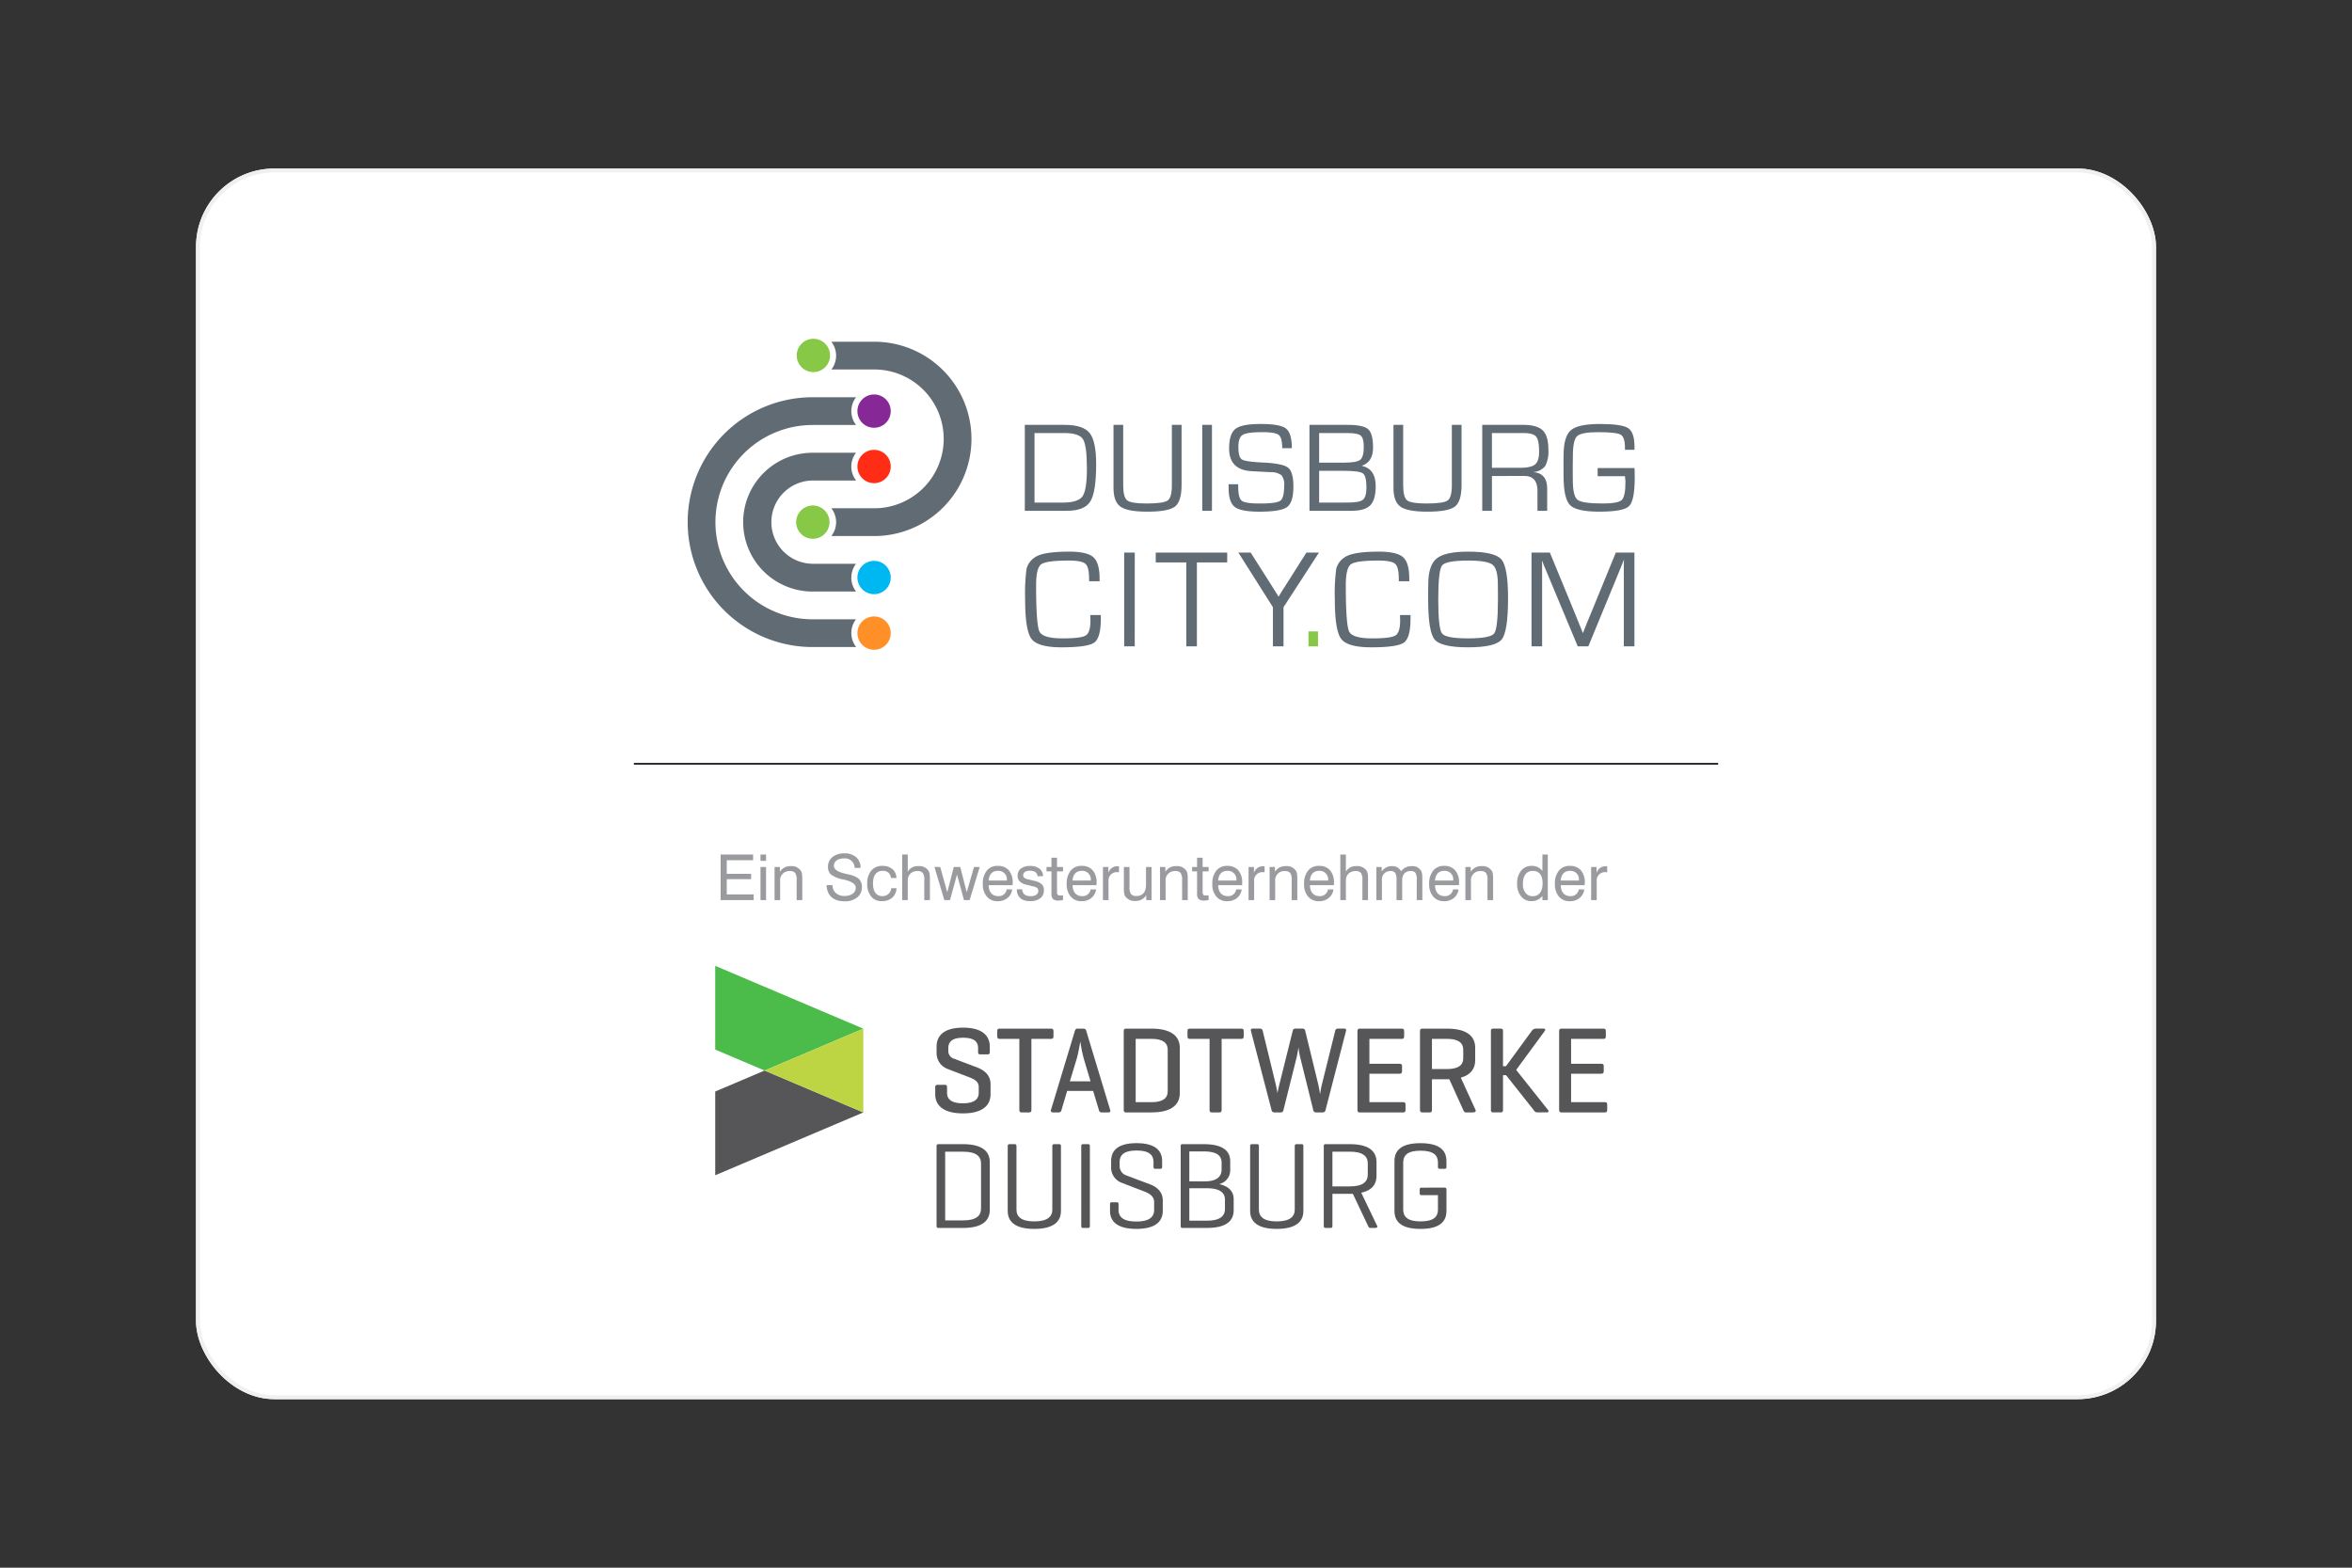 <?xml version="1.0" encoding="UTF-8"?>
<svg xmlns="http://www.w3.org/2000/svg" width="600" height="400" viewBox="0 0 600 400">
  <rect x="0" y="0" width="600" height="400" fill="#333333" stroke="none"/>
  <g id="DCC-SWDU-Logokachel-weiss" transform="translate(-1018 -964)">
    <rect id="Rechteck_643" data-name="Rechteck 643" width="600" height="400" rx="20" transform="translate(1018 964)" fill="none"></rect>
    <g id="Rechteck_620" data-name="Rechteck 620" transform="translate(1068 1007)" fill="#fff" stroke="#f0f0f0" stroke-width="1">
      <rect width="500" height="314" rx="20" stroke="none"></rect>
      <rect x="0.5" y="0.5" width="499" height="313" rx="19.5" fill="none"></rect>
    </g>
    <g id="Gruppe_3089" data-name="Gruppe 3089" transform="translate(-16 8.297)">
      <g id="Gruppe_2629" data-name="Gruppe 2629" transform="translate(1209.428 1042.144)">
        <path id="Pfad_1529" data-name="Pfad 1529" d="M0,9.923V-12H10.151q4.708,0,6.377,2.072T18.2-2q0,7.13-1.485,9.525T10.778,9.923ZM2.473,7.835H9.621q3.935,0,5.075-1.575T15.838-.758q0-5.976-.988-7.566T10.12-9.914H2.473Z" transform="translate(86.005 33.966)" fill="#616b74"></path>
        <path id="Pfad_1530" data-name="Pfad 1530" d="M6.739,0H9.212V15.356q0,4.176-1.679,5.486T.491,22.149q-5.028,0-6.836-1.26t-1.807-4.8V0h2.473V15.356q0,3.116,1.012,3.911t4.98.795q4.3,0,5.365-.778t1.06-3.928Z" transform="translate(116.782 21.964)" fill="#616b74"></path>
        <path id="Pfad_1532" data-name="Pfad 1532" d="M108.776-42H106.3V-63.928h2.473Z" transform="translate(24.971 85.891)" fill="#616b74"></path>
        <path id="Pfad_1533" data-name="Pfad 1533" d="M7.305,2.792H4.848q0-2.65-.884-3.365T-.2-1.289q-3.888,0-5.013.683T-6.332,2.439q0,2.647.884,3.228T-.2,6.455q5.124.225,6.512,1.3t1.39,4.819q0,4.047-1.6,5.235T-.952,19q-4.738,0-6.3-1.2t-1.566-4.828L-8.836,12h2.457v.546q0,2.94.9,3.655t4.611.714q4.255,0,5.235-.714t.979-3.816a3.87,3.87,0,0,0-.667-2.674,4.494,4.494,0,0,0-2.786-.795l-2.57-.128-2.441-.13Q-8.694,8.27-8.694,2.872q0-3.743,1.624-5T-.6-3.377q4.916,0,6.408,1.165t1.494,5" transform="translate(146.819 25.115)" fill="#616b74"></path>
        <path id="Pfad_1534" data-name="Pfad 1534" d="M0,9.923V-12H9.7q4.031,0,5.277,1.107T16.223-6.2q0,3.647-2.811,4.609v.049Q16.9-.71,16.9,3.611q0,3.485-1.372,4.9T10.745,9.923ZM2.473-2.366H8.978q3.1,0,3.993-.738t.89-3.294q0-2.214-.778-2.866t-3.429-.65H2.473Zm0,10.2H7.727l2.232-.016q2.828,0,3.7-.731T14.537,4q0-2.94-.884-3.608t-4.8-.665H2.473Z" transform="translate(158.616 33.966)" fill="#616b74"></path>
        <path id="Pfad_1535" data-name="Pfad 1535" d="M6.739,0H9.212V15.356q0,4.176-1.679,5.486T.491,22.149q-5.028,0-6.836-1.26t-1.807-4.8V0h2.473V15.356q0,3.116,1.012,3.911t4.98.795q4.3,0,5.365-.778t1.06-3.928Z" transform="translate(188.204 21.964)" fill="#616b74"></path>
        <path id="Pfad_1536" data-name="Pfad 1536" d="M0,9.923V-12H10.44q3.532,0,4.98,1.4t1.445,4.85a8.167,8.167,0,0,1-.787,4.233,4.174,4.174,0,0,1-3,1.551V.076q3.485.258,3.485,4.24V9.923H14.086V4.879q0-3.839-3.325-3.838H2.472V9.923ZM2.472-1.047H9.62q2.828,0,3.856-.86T14.5-5.144q0-2.97-.764-3.871t-3.268-.9h-8Z" transform="translate(202.696 33.966)" fill="#616b74"></path>
        <path id="Pfad_1537" data-name="Pfad 1537" d="M3.94,5.089h9.4q.063.852.064,2.393,0,5.927-1.454,7.333t-7.59,1.4q-5.8,0-7.453-1.662T-4.75,7.1l-.016-3.228.016-1.944q0-4.866,1.84-6.474T4.5-6.155q5.59,0,7.212,1.052T13.337-.4V.43H10.911V-.116q0-2.683-1.1-3.317T4.068-4.067Q-.22-4.067-1.3-3.048t-1.076,5.1l-.033,2.908.016,3.131q0,4.146,1.2,5.093t6.386.948q3.965,0,4.907-.9t.939-4.706c0-.2-.042-.654-.128-1.35H3.94Z" transform="translate(228.192 27.894)" fill="#616b74"></path>
        <path id="Pfad_1538" data-name="Pfad 1538" d="M7.526,7.32h2.682v.91q0,4.888-1.664,6.107T.168,15.555q-6.012,0-7.641-2.146T-9.1,3.307a48.158,48.158,0,0,1,.367-7.824,4.983,4.983,0,0,1,2.1-2.864Q-4.6-8.853,2.146-8.854q4.573,0,6.16,1.419T9.892-1.951L9.91-1.3H7.228L7.21-2.037q0-2.894-.937-3.716T2.042-6.576q-5.782,0-7.062.963T-6.3-.268q0,10.075.859,11.81T.429,13.277q4.768,0,5.95-.754T7.561,8.739Z" transform="translate(95.186 63.166)" fill="#616b74"></path>
        <path id="Pfad_1540" data-name="Pfad 1540" d="M98.094-22.167H95.4V-46.086h2.7Z" transform="translate(15.953 100.642)" fill="#616b74"></path>
        <path id="Pfad_1541" data-name="Pfad 1541" d="M4.751,1.134V22.547h-2.7V1.134h-7.8V-1.372H12.478V1.134Z" transform="translate(125.153 55.928)" fill="#616b74"></path>
        <path id="Pfad_1542" data-name="Pfad 1542" d="M9.3,0,.262,13.931v9.989h-2.7V13.931L-11.252,0h3.137L-2.98,8.078-2,9.638c.128.188.292.444.491.771l.473.789h.069c.21-.351.369-.614.473-.789l.473-.771,1-1.56L6.1,0Z" transform="translate(151.737 54.558)" fill="#616b74"></path>
        <path id="Pfad_1543" data-name="Pfad 1543" d="M7.527,7.32h2.68v.91q0,4.888-1.664,6.107T.167,15.555q-6.009,0-7.639-2.146T-9.1,3.307a48.071,48.071,0,0,1,.369-7.824,4.975,4.975,0,0,1,2.1-2.864Q-4.6-8.853,2.147-8.854q4.573,0,6.16,1.419T9.892-1.951l.016.648H7.229l-.018-.734q0-2.894-.937-3.716T2.043-6.576q-5.784,0-7.062.963T-6.3-.268q0,10.075.86,11.81T.43,13.277q4.765,0,5.948-.754T7.561,8.739Z" transform="translate(174.188 63.166)" fill="#616b74"></path>
        <path id="Pfad_1544" data-name="Pfad 1544" d="M4.615,0Q11.4,0,13.1,1.98t1.7,9.9q0,8.535-1.628,10.531t-8.553,2q-6.886,0-8.542-1.98T-5.582,12.2V10.513l.035-2.26q0-4.765,2.146-6.511T4.615,0M4.6,2.278q-5.678,0-6.642,1.262T-3.006,12.2q0,7.412.963,8.673T4.6,22.131q5.694,0,6.659-1.262T12.22,12.2v-1.56L12.2,8.376q0-3.959-1.334-5.029T4.6,2.278" transform="translate(194.479 54.312)" fill="#616b74"></path>
        <path id="Pfad_1545" data-name="Pfad 1545" d="M11.88,0V23.919h-2.7V3.348l.018-.72.016-.718H9.148l-.212.561q-.156.419-.208.543L8.271,4.136.123,23.919h-2.7L-10.742,4.364l-.473-1.105-.21-.561c-.057-.128-.128-.309-.21-.543H-11.7l.016.648.018.667V23.919h-2.7V0h4.68l6.377,15.473L-2.3,17.979l.51,1.244.491,1.244h.069l.491-1.244c.245-.6.409-1.01.49-1.244L.788,15.491,7.133,0Z" transform="translate(229.635 54.558)" fill="#616b74"></path>
        <path id="Pfad_1547" data-name="Pfad 1547" d="M123.563-31.268h-2.426v-3.809h2.426Z" transform="translate(37.235 109.744)" fill="#87c846"></path>
        <path id="Pfad_1548" data-name="Pfad 1548" d="M4.96,0H-6A5.764,5.764,0,0,1-4.781,3.548,5.771,5.771,0,0,1-5.988,7.082H4.958v0a17.706,17.706,0,1,1,0,35.412v0H-5.994a5.77,5.77,0,0,1,1.213,3.542,5.761,5.761,0,0,1-1.213,3.54H4.958A24.788,24.788,0,0,0,4.96,0" transform="translate(42.648 0.752)" fill="#616b74"></path>
        <path id="Pfad_1549" data-name="Pfad 1549" d="M12.484,14.416a5.781,5.781,0,0,1,1.2-3.526H2.607a10.623,10.623,0,0,1,0-21.245h11.1a5.762,5.762,0,0,1-1.228-3.559,5.771,5.771,0,0,1,1.2-3.524H2.6a17.706,17.706,0,0,0,0,35.412h11.1a5.771,5.771,0,0,1-1.226-3.559" transform="translate(29.263 46.519)" fill="#616b74"></path>
        <path id="Pfad_1550" data-name="Pfad 1550" d="M18.894,27.23a5.775,5.775,0,0,1,1.187-3.507H9.016A24.789,24.789,0,0,1-15.773-1.065,24.791,24.791,0,0,1,9.016-25.854h11.09a5.776,5.776,0,0,1-1.213-3.54,5.77,5.77,0,0,1,1.213-3.542H9.016A31.869,31.869,0,0,0-22.853-1.065,31.87,31.87,0,0,0,9.016,30.8H20.132a5.777,5.777,0,0,1-1.239-3.575" transform="translate(22.853 47.853)" fill="#616b74"></path>
        <path id="Pfad_1551" data-name="Pfad 1551" d="M3.847,1.923A4.248,4.248,0,0,1-.4,6.172,4.25,4.25,0,0,1-4.653,1.923,4.25,4.25,0,0,1-.4-2.326,4.248,4.248,0,0,1,3.847,1.923" transform="translate(32.472 2.326)" fill="#87c846"></path>
        <path id="Pfad_1552" data-name="Pfad 1552" d="M3.847,1.923A4.251,4.251,0,0,1-.4,6.172,4.25,4.25,0,0,1-4.653,1.923,4.249,4.249,0,0,1-.4-2.326,4.25,4.25,0,0,1,3.847,1.923" transform="translate(47.955 16.534)" fill="#862996"></path>
        <path id="Pfad_1553" data-name="Pfad 1553" d="M3.847,1.923A4.251,4.251,0,0,1-.4,6.172,4.25,4.25,0,0,1-4.653,1.923,4.249,4.249,0,0,1-.4-2.326,4.25,4.25,0,0,1,3.847,1.923" transform="translate(47.955 30.665)" fill="#ff2d16"></path>
        <path id="Pfad_1554" data-name="Pfad 1554" d="M3.847,1.923A4.25,4.25,0,0,1-.4,6.172,4.251,4.251,0,0,1-4.653,1.923,4.25,4.25,0,0,1-.4-2.326,4.249,4.249,0,0,1,3.847,1.923" transform="translate(32.334 44.866)" fill="#87c846"></path>
        <path id="Pfad_1555" data-name="Pfad 1555" d="M3.847,1.923A4.251,4.251,0,0,1-.4,6.172,4.25,4.25,0,0,1-4.653,1.923,4.249,4.249,0,0,1-.4-2.326,4.25,4.25,0,0,1,3.847,1.923" transform="translate(47.955 58.994)" fill="#00b8f1"></path>
        <path id="Pfad_1556" data-name="Pfad 1556" d="M3.847,1.924A4.249,4.249,0,0,1-.4,6.171,4.249,4.249,0,0,1-4.653,1.924,4.251,4.251,0,0,1-.4-2.327,4.251,4.251,0,0,1,3.847,1.924" transform="translate(47.955 73.174)" fill="#ff9027"></path>
      </g>
      <path id="Pfad_1558" data-name="Pfad 1558" d="M0,0V276.6" transform="translate(1472.3 1150.588) rotate(90)" fill="none" stroke="#2b2e34" stroke-width="0.486"></path>
      <g id="Gruppe_2630" data-name="Gruppe 2630" transform="translate(1216.453 1173.44)">
        <path id="Pfad_1559" data-name="Pfad 1559" d="M.17,9.673c-.283,0-.376-.157-.376-.471v-20.43c0-.314.126-.471.407-.471h6.35c5.186,0,6.819,2.073,6.819,4.589v12.2c0,2.515-1.633,4.589-6.819,4.589ZM1.993-9.784V7.757H6.551c3.363,0,4.589-1.2,4.589-3.018v-11.5c0-1.823-1.226-3.018-4.589-3.018Z" transform="translate(56.671 85.898)" fill="#565658"></path>
        <path id="Pfad_1560" data-name="Pfad 1560" d="M1.01,7.554c0,1.823,1.226,3.018,4.525,3.018,3.363,0,4.622-1.195,4.622-3.018V-8.666c0-.314.126-.471.44-.471h1.319c.347,0,.44.157.44.471V7.9c0,2.515-1.6,4.589-6.821,4.589-5.153,0-6.757-2.073-6.757-4.589V-8.666c0-.314.126-.471.44-.471H.57c.314,0,.44.157.44.471Z" transform="translate(75.841 83.334)" fill="#565658"></path>
        <path id="Pfad_1561" data-name="Pfad 1561" d="M1,9.46c0,.314-.095.471-.44.471H-.764c-.314,0-.44-.157-.44-.471v-20.43c0-.314.126-.471.44-.471H.555c.345,0,.44.157.44.471Z" transform="translate(94.578 85.64)" fill="#565658"></path>
        <path id="Pfad_1562" data-name="Pfad 1562" d="M3.073.853c-3.3,0-4.337,1.164-4.337,2.985v.944A2.513,2.513,0,0,0,.558,7.234l5.91,2.23c1.7.628,3.27,1.887,3.27,4.086v2.7c0,2.515-1.635,4.589-6.726,4.589s-6.728-2.073-6.728-4.589V14.526c0-.347.126-.471.442-.471h1.288c.314,0,.44.124.44.471v1.445c0,1.823,1.195,2.987,4.527,2.987,3.361,0,4.556-1.164,4.556-2.987V14.022c0-1.635-1.383-2.294-2.609-2.766L-.7,9.088A4.121,4.121,0,0,1-3.434,5.316V3.557c0-2.514,1.478-4.589,6.476-4.589S9.578,1.043,9.578,3.557V5.035c0,.314-.124.471-.471.471H7.819c-.314,0-.44-.157-.44-.471v-1.2C7.379,2.017,6.341.853,3.073.853" transform="translate(104.432 74.978)" fill="#565658"></path>
        <path id="Pfad_1563" data-name="Pfad 1563" d="M.2,9.673c-.314,0-.44-.157-.44-.471v-20.43c0-.314.126-.471.44-.471H5.6c5.186,0,6.79,1.916,6.79,4.4v2.075a3.619,3.619,0,0,1-2.83,3.708C12.111-.95,13.273.433,13.273,2.35v2.8c0,2.514-1.6,4.525-6.819,4.525ZM1.958-9.846v7.638h3.96c3.049,0,4.275-1.226,4.275-3.047v-1.7c0-1.854-1.257-2.892-4.589-2.892Zm0,9.4V7.819h4.5c3.363,0,4.589-1.193,4.589-3.018V2.474c0-1.726-1.226-2.923-4.589-2.923Z" transform="translate(118.987 85.898)" fill="#565658"></path>
        <path id="Pfad_1564" data-name="Pfad 1564" d="M1.01,7.554c0,1.823,1.226,3.018,4.527,3.018,3.361,0,4.62-1.195,4.62-3.018V-8.666c0-.314.126-.471.44-.471h1.319c.347,0,.442.157.442.471V7.9c0,2.515-1.6,4.589-6.821,4.589-5.155,0-6.759-2.073-6.759-4.589V-8.666c0-.314.126-.471.442-.471H.57c.314,0,.44.157.44.471Z" transform="translate(137.683 83.334)" fill="#565658"></path>
        <path id="Pfad_1565" data-name="Pfad 1565" d="M1,5.733v8.235c0,.314-.095.471-.44.471H-.765c-.314,0-.44-.157-.44-.471V-6.463c0-.314.126-.471.409-.471H5.426c5.219,0,6.823,2.073,6.823,4.589v3.52c0,1.949-.975,3.646-3.9,4.276l4.085,8.516c.126.281-.093.471-.438.471H10.676c-.345,0-.407-.19-.566-.471l-3.9-8.235H1ZM1-5.018V3.846h4.43c3.365,0,4.591-1.193,4.591-3.047V-2c0-1.823-1.226-3.018-4.591-3.018Z" transform="translate(156.451 81.131)" fill="#565658"></path>
        <path id="Pfad_1566" data-name="Pfad 1566" d="M5.79,5.134c.345,0,.471.128.471.442v5.5c0,2.515-1.447,4.591-6.631,4.591S-7,13.59-7,11.075v-12.7C-7-4.137-5.558-6.21-.37-6.21S6.261-4.137,6.261-1.623V-.112c0,.312-.126.438-.44.438H4.564c-.345,0-.471-.126-.471-.438V-1.278c0-1.823-1.1-3.016-4.432-3.016S-4.771-3.1-4.771-1.278V10.729c0,1.823,1.1,3.018,4.432,3.018,3.3,0,4.432-1.162,4.432-2.987V7.05H-.12c-.312,0-.438-.157-.438-.469v-1c0-.314.126-.442.438-.442Z" transform="translate(180.279 80.157)" fill="#565658"></path>
        <path id="Pfad_1567" data-name="Pfad 1567" d="M4.951,2.376c0-1.7-1.038-2.671-3.8-2.671s-3.8.974-3.8,2.671V3a2.063,2.063,0,0,0,1.6,2.1l5.72,2.17C6.553,8,8.125,9.228,8.125,11.554v2.609C8.125,16.742,6.333,19,1.083,19s-7.071-2.262-7.071-4.841V12.341c0-.442.19-.63.6-.63h1.854c.409,0,.566.188.566.63v1.412c0,1.7,1.195,2.673,4.023,2.673s4.055-.975,4.055-2.673V12.277c0-1.571-1.414-2.106-2.641-2.578l-5.31-2.042a4.3,4.3,0,0,1-2.8-3.9V1.967c0-2.576,1.633-4.841,6.757-4.841S7.937-.609,7.937,1.967V3.35c0,.409-.157.6-.566.6H5.517c-.44,0-.566-.19-.566-.6Z" transform="translate(62.112 47.344)" fill="#565658"></path>
        <path id="Pfad_1568" data-name="Pfad 1568" d="M6.216,0c.409,0,.6.157.6.6V2.011c0,.44-.188.6-.6.6H1.187V20.745c0,.44-.157.63-.566.63H-1.328c-.407,0-.564-.19-.564-.63V2.609H-6.922c-.44,0-.6-.157-.6-.6V.6c0-.44.157-.6.6-.6Z" transform="translate(79.475 44.722)" fill="#565658"></path>
        <path id="Pfad_1569" data-name="Pfad 1569" d="M3.754,0a.716.716,0,0,1,.754.6l6.1,20.178c.126.376-.031.6-.473.6H8.423a.662.662,0,0,1-.692-.6L6.253,15.9H-.378l-1.445,4.874a.662.662,0,0,1-.692.6H-3.937c-.409,0-.7-.223-.574-.6L1.587.6c.126-.409.278-.6.687-.6Zm.115,7.669a36.524,36.524,0,0,1-.884-4.392c-.064.281-.506,3.04-.915,4.392L.312,13.452H5.593Z" transform="translate(90.154 44.722)" fill="#565658"></path>
        <path id="Pfad_1570" data-name="Pfad 1570" d="M.227,9.674c-.376,0-.5-.223-.5-.628V-11.071c0-.442.157-.63.564-.63H6.858c5.374,0,7.166,2.265,7.166,4.841V4.831c0,2.579-1.792,4.843-7.166,4.843ZM2.774-9.092V7.063H6.858c2.83,0,4.086-1.036,4.086-2.733V-6.356c0-1.7-1.257-2.736-4.086-2.736Z" transform="translate(104.488 56.423)" fill="#565658"></path>
        <path id="Pfad_1571" data-name="Pfad 1571" d="M6.216,0c.409,0,.6.157.6.6V2.011c0,.44-.188.6-.6.6H1.187V20.745c0,.44-.157.63-.566.63H-1.326c-.409,0-.566-.19-.566-.63V2.609H-6.922c-.44,0-.6-.157-.6-.6V.6c0-.44.157-.6.6-.6Z" transform="translate(128.001 44.722)" fill="#565658"></path>
        <path id="Pfad_1572" data-name="Pfad 1572" d="M7.762,6.339c.314,1.29.471,2.578.5,2.735.031-.157.283-1.821.535-2.735l3.332-13.41a.658.658,0,0,1,.691-.6h1.631c.407,0,.533.186.44.6L9.667,13.107a.7.7,0,0,1-.754.6H7.229a.683.683,0,0,1-.692-.6L3.173-.488a19.163,19.163,0,0,1-.409-2.451c-.031.221-.25,1.7-.438,2.484L-1.068,13.107a.669.669,0,0,1-.725.6H-3.41a.684.684,0,0,1-.692-.6L-9.36-7.071c-.093-.409.033-.6.473-.6h1.814a.689.689,0,0,1,.723.6l3.268,13.41c.221.913.5,2.453.5,2.453s.157-1.007.533-2.453L1.288-7.071a.657.657,0,0,1,.691-.6H3.771a.669.669,0,0,1,.723.6Z" transform="translate(146.025 52.39)" fill="#565658"></path>
        <path id="Pfad_1573" data-name="Pfad 1573" d="M.255,9.674c-.407,0-.564-.19-.564-.628V-11.071c0-.442.157-.63.564-.63H11c.409,0,.6.159.6.6v1.416c0,.438-.19.6-.6.6H2.74v6.35h7.7c.438,0,.628.155.628.6V-.8c0,.409-.19.6-.628.6H2.74v7.26h8.611c.409,0,.6.126.6.566V9.075c0,.442-.188.6-.6.6Z" transform="translate(164.145 56.423)" fill="#565658"></path>
        <path id="Pfad_1574" data-name="Pfad 1574" d="M1.38,5.846v7.828c0,.438-.124.628-.566.628H-1.1c-.407,0-.566-.19-.566-.628V-6.443c0-.442.159-.628.566-.628H5.278c5.405,0,7.133,2.263,7.133,4.839v3.27c0,1.918-.972,3.644-3.675,4.4l3.77,8.237c.157.376-.126.628-.566.628H10.055c-.44,0-.5-.252-.692-.628L5.813,5.846H1.38Zm0-10.308v7.7h3.9C8.106,3.237,9.363,2.231,9.363.5v-2.23c0-1.7-1.257-2.735-4.085-2.735Z" transform="translate(181.459 51.795)" fill="#565658"></path>
        <path id="Pfad_1575" data-name="Pfad 1575" d="M6.6,9.4c.219.285.126.6-.283.6H3.833a1.1,1.1,0,0,1-.91-.6L-4.117.508H-4.9V9.4c0,.409-.157.6-.6.6H-7.418c-.409,0-.566-.19-.566-.6V-10.776c0-.409.157-.6.566-.6H-5.5c.438,0,.6.188.6.6v8.988h.756l6.567-8.988a1.311,1.311,0,0,1,.975-.6H5.468c.409,0,.5.283.283.6L-1.541-.844Z" transform="translate(205.867 56.095)" fill="#565658"></path>
        <path id="Pfad_1576" data-name="Pfad 1576" d="M.256,9.674c-.409,0-.566-.19-.566-.628V-11.071c0-.442.157-.63.566-.63H11c.409,0,.6.159.6.6v1.416c0,.438-.19.6-.6.6H2.741v6.35h7.7c.438,0,.628.155.628.6V-.8c0,.409-.19.6-.628.6h-7.7v7.26h8.611c.409,0,.6.126.6.566V9.075c0,.442-.186.6-.6.6Z" transform="translate(215.595 56.423)" fill="#565658"></path>
        <path id="Pfad_1578" data-name="Pfad 1578" d="M0,12.093V-9.28l12.594-5.347L37.772-3.937Z" transform="translate(0 70.042)" fill="#565658"></path>
        <path id="Pfad_1579" data-name="Pfad 1579" d="M0,0V21.369l12.594,5.347L37.772,16.03Z" transform="translate(0 28.698)" fill="#4bbb49"></path>
        <path id="Pfad_1580" data-name="Pfad 1580" d="M11.4,9.675-13.783-1.016,11.4-11.7Z" transform="translate(26.377 56.431)" fill="#bdd542"></path>
        <path id="Pfad_2289" data-name="Pfad 2289" d="M9.272,3.813V2.361H2.412v-3.9H8.625V-2.9H2.412V-6.371H9.138V-7.816H.849V3.813ZM12.438-6.2V-7.816H11.017V-6.2Zm0,10.011V-4.642H11.017V3.813Zm9.237,0V-1.666a7.38,7.38,0,0,0-.087-1.318A2.015,2.015,0,0,0,21.3-3.7a2.837,2.837,0,0,0-2.621-1.153A3.052,3.052,0,0,0,15.967-3.41V-4.642H14.609V3.813H16.03V-1a2.324,2.324,0,0,1,2.511-2.589,1.614,1.614,0,0,1,1.318.474,2.911,2.911,0,0,1,.379,1.729v5.2Zm6.19-3.829c.118,2.661,1.745,4.137,4.563,4.137a4.979,4.979,0,0,0,3.261-.995A3.3,3.3,0,0,0,36.888.45a2.8,2.8,0,0,0-.955-2.218,6.57,6.57,0,0,0-2.495-.971l-.166-.039c-.15-.039-.371-.087-.655-.158Q29.74-3.6,29.744-4.95a1.6,1.6,0,0,1,.695-1.358,3.075,3.075,0,0,1,1.855-.505A2.447,2.447,0,0,1,35.041-4.4l1.508-.008a3.525,3.525,0,0,0-1.121-2.724A4.392,4.392,0,0,0,32.4-8.116a4.616,4.616,0,0,0-3.024.939,3.1,3.1,0,0,0-1.137,2.5A2.489,2.489,0,0,0,29-2.716,7.5,7.5,0,0,0,32.128-1.46c.063.016.15.039.268.063,1.95.466,2.921,1.137,2.921,2.029a1.822,1.822,0,0,1-.774,1.547,3.557,3.557,0,0,1-2.132.568A3.109,3.109,0,0,1,30.233,2a2.667,2.667,0,0,1-.845-2.013ZM45.7-1.831A3.026,3.026,0,0,0,44.68-4.089a3.776,3.776,0,0,0-2.558-.829,3.555,3.555,0,0,0-2.842,1.2A4.978,4.978,0,0,0,38.246-.387a4.958,4.958,0,0,0,.995,3.268,3.329,3.329,0,0,0,2.724,1.192A3.84,3.84,0,0,0,44.617,3.2a3.4,3.4,0,0,0,1.1-2.424H44.357a2.145,2.145,0,0,1-2.329,2.005c-1.476,0-2.313-1.161-2.313-3.221s.868-3.2,2.408-3.2a1.9,1.9,0,0,1,2.171,1.808Zm8.534,5.645V-1.666a7.38,7.38,0,0,0-.087-1.318,2.015,2.015,0,0,0-.284-.718,2.837,2.837,0,0,0-2.621-1.153A2.856,2.856,0,0,0,48.588-3.45V-7.816H47.167V3.813h1.421v-5a2.343,2.343,0,0,1,.679-1.761A2.533,2.533,0,0,1,51.1-3.592a1.614,1.614,0,0,1,1.318.474A2.878,2.878,0,0,1,52.8-1.389v5.2Zm5.124,0L61.149-2.7l1.784,6.513H64.37l2.574-8.455H65.483L63.628,1.824l-1.65-6.466h-1.65L58.662,1.824,56.87-4.642H55.394L57.92,3.813Zm9.861-5c.134-1.611.963-2.471,2.361-2.471A2.166,2.166,0,0,1,73.86-1.184Zm4.611,2.266a2.029,2.029,0,0,1-2.163,1.713c-1.516,0-2.408-1.018-2.439-2.795h6.1a4.118,4.118,0,0,0,.024-.632A4.612,4.612,0,0,0,74.357-3.8a3.59,3.59,0,0,0-2.826-1.121A3.416,3.416,0,0,0,68.744-3.7,5.151,5.151,0,0,0,67.733-.324a4.783,4.783,0,0,0,1.018,3.229A3.47,3.47,0,0,0,71.531,4.09a3.8,3.8,0,0,0,2.487-.805,3.449,3.449,0,0,0,1.216-2.2Zm2.566-.016c.032,1.95,1.224,3.008,3.395,3.008a4.1,4.1,0,0,0,2.6-.734,2.452,2.452,0,0,0,.924-2.045,2.061,2.061,0,0,0-.553-1.547,4.452,4.452,0,0,0-2.021-.884L79.362-1.46a2.572,2.572,0,0,1-1.042-.411.768.768,0,0,1-.284-.639c0-.766.608-1.176,1.753-1.176s1.847.513,1.911,1.405h1.382v-.032A2.281,2.281,0,0,0,82.189-4.2a3.79,3.79,0,0,0-2.4-.7,3.7,3.7,0,0,0-2.321.655,2.14,2.14,0,0,0-.853,1.784,2.049,2.049,0,0,0,.529,1.516,3.9,3.9,0,0,0,1.863.861l1.587.411A2.394,2.394,0,0,1,81.628.75a.955.955,0,0,1,.261.718c0,.829-.75,1.342-1.974,1.342-1.326,0-2.053-.6-2.155-1.745ZM86.665-3.513h1.524V-4.642H86.665V-7H85.244v2.361H83.981v1.129h1.263V2.163a1.879,1.879,0,0,0,.4,1.374,2,2,0,0,0,1.405.387A6.493,6.493,0,0,0,88.189,3.8V2.59c-.379.032-.6.039-.766.039a.738.738,0,0,1-.592-.189,1.214,1.214,0,0,1-.166-.758ZM90.62-1.184c.134-1.611.963-2.471,2.361-2.471a2.166,2.166,0,0,1,2.282,2.471Zm4.611,2.266a2.029,2.029,0,0,1-2.163,1.713c-1.516,0-2.408-1.018-2.439-2.795h6.1a4.118,4.118,0,0,0,.024-.632A4.612,4.612,0,0,0,95.76-3.8a3.59,3.59,0,0,0-2.826-1.121A3.417,3.417,0,0,0,90.147-3.7,5.151,5.151,0,0,0,89.136-.324a4.783,4.783,0,0,0,1.018,3.229A3.47,3.47,0,0,0,92.933,4.09a3.8,3.8,0,0,0,2.487-.805,3.449,3.449,0,0,0,1.216-2.2ZM99.8,3.813V-.892a2.132,2.132,0,0,1,2.329-2.424,2.684,2.684,0,0,1,.339.016V-4.8a1.4,1.4,0,0,0-.371-.024,2.363,2.363,0,0,0-2.345,1.7V-4.642H98.381V3.813Zm3.916-8.455V.837a7.277,7.277,0,0,0,.087,1.311,2.056,2.056,0,0,0,.284.726,2.86,2.86,0,0,0,2.542,1.153,3.043,3.043,0,0,0,2.795-1.476V3.813h1.358V-4.642h-1.421V-.087c0,1.871-.853,2.85-2.495,2.85a1.594,1.594,0,0,1-1.318-.489,2.838,2.838,0,0,1-.395-1.729V-4.642Zm16.295,8.455V-1.666a7.38,7.38,0,0,0-.087-1.318,2.015,2.015,0,0,0-.284-.718,2.837,2.837,0,0,0-2.621-1.153A3.052,3.052,0,0,0,114.3-3.41V-4.642h-1.358V3.813h1.421V-1a2.324,2.324,0,0,1,2.511-2.589,1.614,1.614,0,0,1,1.318.474,2.911,2.911,0,0,1,.379,1.729v5.2Zm3.8-7.326h1.524V-4.642H123.81V-7h-1.421v2.361h-1.263v1.129h1.263V2.163a1.879,1.879,0,0,0,.4,1.374,2,2,0,0,0,1.405.387,6.493,6.493,0,0,0,1.137-.126V2.59c-.379.032-.6.039-.766.039a.738.738,0,0,1-.592-.189,1.214,1.214,0,0,1-.166-.758Zm3.955,2.329c.134-1.611.963-2.471,2.361-2.471a2.166,2.166,0,0,1,2.282,2.471Zm4.611,2.266a2.029,2.029,0,0,1-2.163,1.713c-1.516,0-2.408-1.018-2.439-2.795h6.1a4.118,4.118,0,0,0,.024-.632A4.612,4.612,0,0,0,132.9-3.8a3.59,3.59,0,0,0-2.826-1.121A3.416,3.416,0,0,0,127.292-3.7a5.151,5.151,0,0,0-1.011,3.379A4.783,4.783,0,0,0,127.3,2.905a3.47,3.47,0,0,0,2.779,1.184,3.8,3.8,0,0,0,2.487-.805,3.449,3.449,0,0,0,1.216-2.2Zm4.571,2.732V-.892a2.132,2.132,0,0,1,2.329-2.424,2.683,2.683,0,0,1,.339.016V-4.8a1.4,1.4,0,0,0-.371-.024,2.363,2.363,0,0,0-2.345,1.7V-4.642h-1.374V3.813Zm11.013,0V-1.666a7.38,7.38,0,0,0-.087-1.318,2.015,2.015,0,0,0-.284-.718,2.837,2.837,0,0,0-2.621-1.153,3.052,3.052,0,0,0-2.716,1.445V-4.642h-1.358V3.813h1.421V-1a2.324,2.324,0,0,1,2.511-2.589,1.614,1.614,0,0,1,1.318.474,2.911,2.911,0,0,1,.379,1.729v5.2Zm3.213-5c.134-1.611.963-2.471,2.361-2.471a2.166,2.166,0,0,1,2.282,2.471Zm4.611,2.266a2.029,2.029,0,0,1-2.163,1.713c-1.516,0-2.408-1.018-2.439-2.795h6.1a4.118,4.118,0,0,0,.024-.632,4.612,4.612,0,0,0-.995-3.166,3.59,3.59,0,0,0-2.826-1.121A3.417,3.417,0,0,0,150.7-3.7a5.151,5.151,0,0,0-1.011,3.379,4.783,4.783,0,0,0,1.018,3.229,3.47,3.47,0,0,0,2.779,1.184,3.8,3.8,0,0,0,2.487-.805,3.449,3.449,0,0,0,1.216-2.2ZM166,3.813V-1.666a7.38,7.38,0,0,0-.087-1.318,2.015,2.015,0,0,0-.284-.718,2.838,2.838,0,0,0-2.621-1.153,2.856,2.856,0,0,0-2.653,1.405V-7.816h-1.421V3.813h1.421v-5a2.343,2.343,0,0,1,.679-1.761,2.533,2.533,0,0,1,1.832-.647,1.614,1.614,0,0,1,1.318.474,2.878,2.878,0,0,1,.379,1.729v5.2Zm13.855,0V-1.508a8.787,8.787,0,0,0-.079-1.421,2.545,2.545,0,0,0-.261-.774,2.553,2.553,0,0,0-2.361-1.153,3.233,3.233,0,0,0-2.716,1.326,2.455,2.455,0,0,0-2.313-1.326,2.947,2.947,0,0,0-2.637,1.405V-4.642h-1.358V3.813h1.421v-5a2.121,2.121,0,0,1,2.171-2.424,1.407,1.407,0,0,1,1.2.466,3.169,3.169,0,0,1,.347,1.753v5.2h1.445v-5c0-1.539.8-2.424,2.163-2.424a1.414,1.414,0,0,1,1.208.466,3.169,3.169,0,0,1,.347,1.753v5.2Zm3.229-5c.134-1.611.963-2.471,2.361-2.471a2.166,2.166,0,0,1,2.282,2.471Zm4.611,2.266a2.029,2.029,0,0,1-2.163,1.713c-1.516,0-2.408-1.018-2.439-2.795h6.1a4.118,4.118,0,0,0,.024-.632,4.612,4.612,0,0,0-.995-3.166A3.59,3.59,0,0,0,185.4-4.918,3.417,3.417,0,0,0,182.61-3.7,5.15,5.15,0,0,0,181.6-.324a4.783,4.783,0,0,0,1.018,3.229A3.47,3.47,0,0,0,185.4,4.09a3.8,3.8,0,0,0,2.487-.805,3.449,3.449,0,0,0,1.216-2.2ZM197.91,3.813V-1.666a7.38,7.38,0,0,0-.087-1.318,2.014,2.014,0,0,0-.284-.718,2.837,2.837,0,0,0-2.621-1.153A3.052,3.052,0,0,0,192.2-3.41V-4.642h-1.358V3.813h1.421V-1a2.324,2.324,0,0,1,2.511-2.589,1.614,1.614,0,0,1,1.318.474,2.911,2.911,0,0,1,.379,1.729v5.2ZM210.534-.474c0,2.108-.916,3.284-2.5,3.284a2.254,2.254,0,0,1-1.847-.829,3.5,3.5,0,0,1-.679-2.274c0-2.139.908-3.347,2.511-3.347C209.682-3.639,210.534-2.566,210.534-.474Zm-.047-7.342v4.208a3.241,3.241,0,0,0-2.747-1.311,3.319,3.319,0,0,0-2.692,1.224,5.076,5.076,0,0,0-1.011,3.308,4.91,4.91,0,0,0,1.011,3.245,3.3,3.3,0,0,0,2.692,1.216,3.408,3.408,0,0,0,2.747-1.326V3.813h1.374V-7.816Zm4.674,6.632c.134-1.611.963-2.471,2.361-2.471A2.166,2.166,0,0,1,219.8-1.184Zm4.611,2.266a2.029,2.029,0,0,1-2.163,1.713c-1.516,0-2.408-1.018-2.439-2.795h6.1a4.118,4.118,0,0,0,.024-.632A4.612,4.612,0,0,0,220.3-3.8a3.59,3.59,0,0,0-2.826-1.121A3.416,3.416,0,0,0,214.687-3.7a5.15,5.15,0,0,0-1.011,3.379,4.783,4.783,0,0,0,1.018,3.229,3.47,3.47,0,0,0,2.779,1.184,3.8,3.8,0,0,0,2.487-.805,3.449,3.449,0,0,0,1.216-2.2Zm4.571,2.732V-.892a2.132,2.132,0,0,1,2.329-2.424,2.684,2.684,0,0,1,.339.016V-4.8a1.4,1.4,0,0,0-.371-.024,2.363,2.363,0,0,0-2.345,1.7V-4.642h-1.374V3.813Z" transform="translate(0.532 8.116)" fill="#9a9b9f"></path>
      </g>
    </g>
  </g>
</svg>
